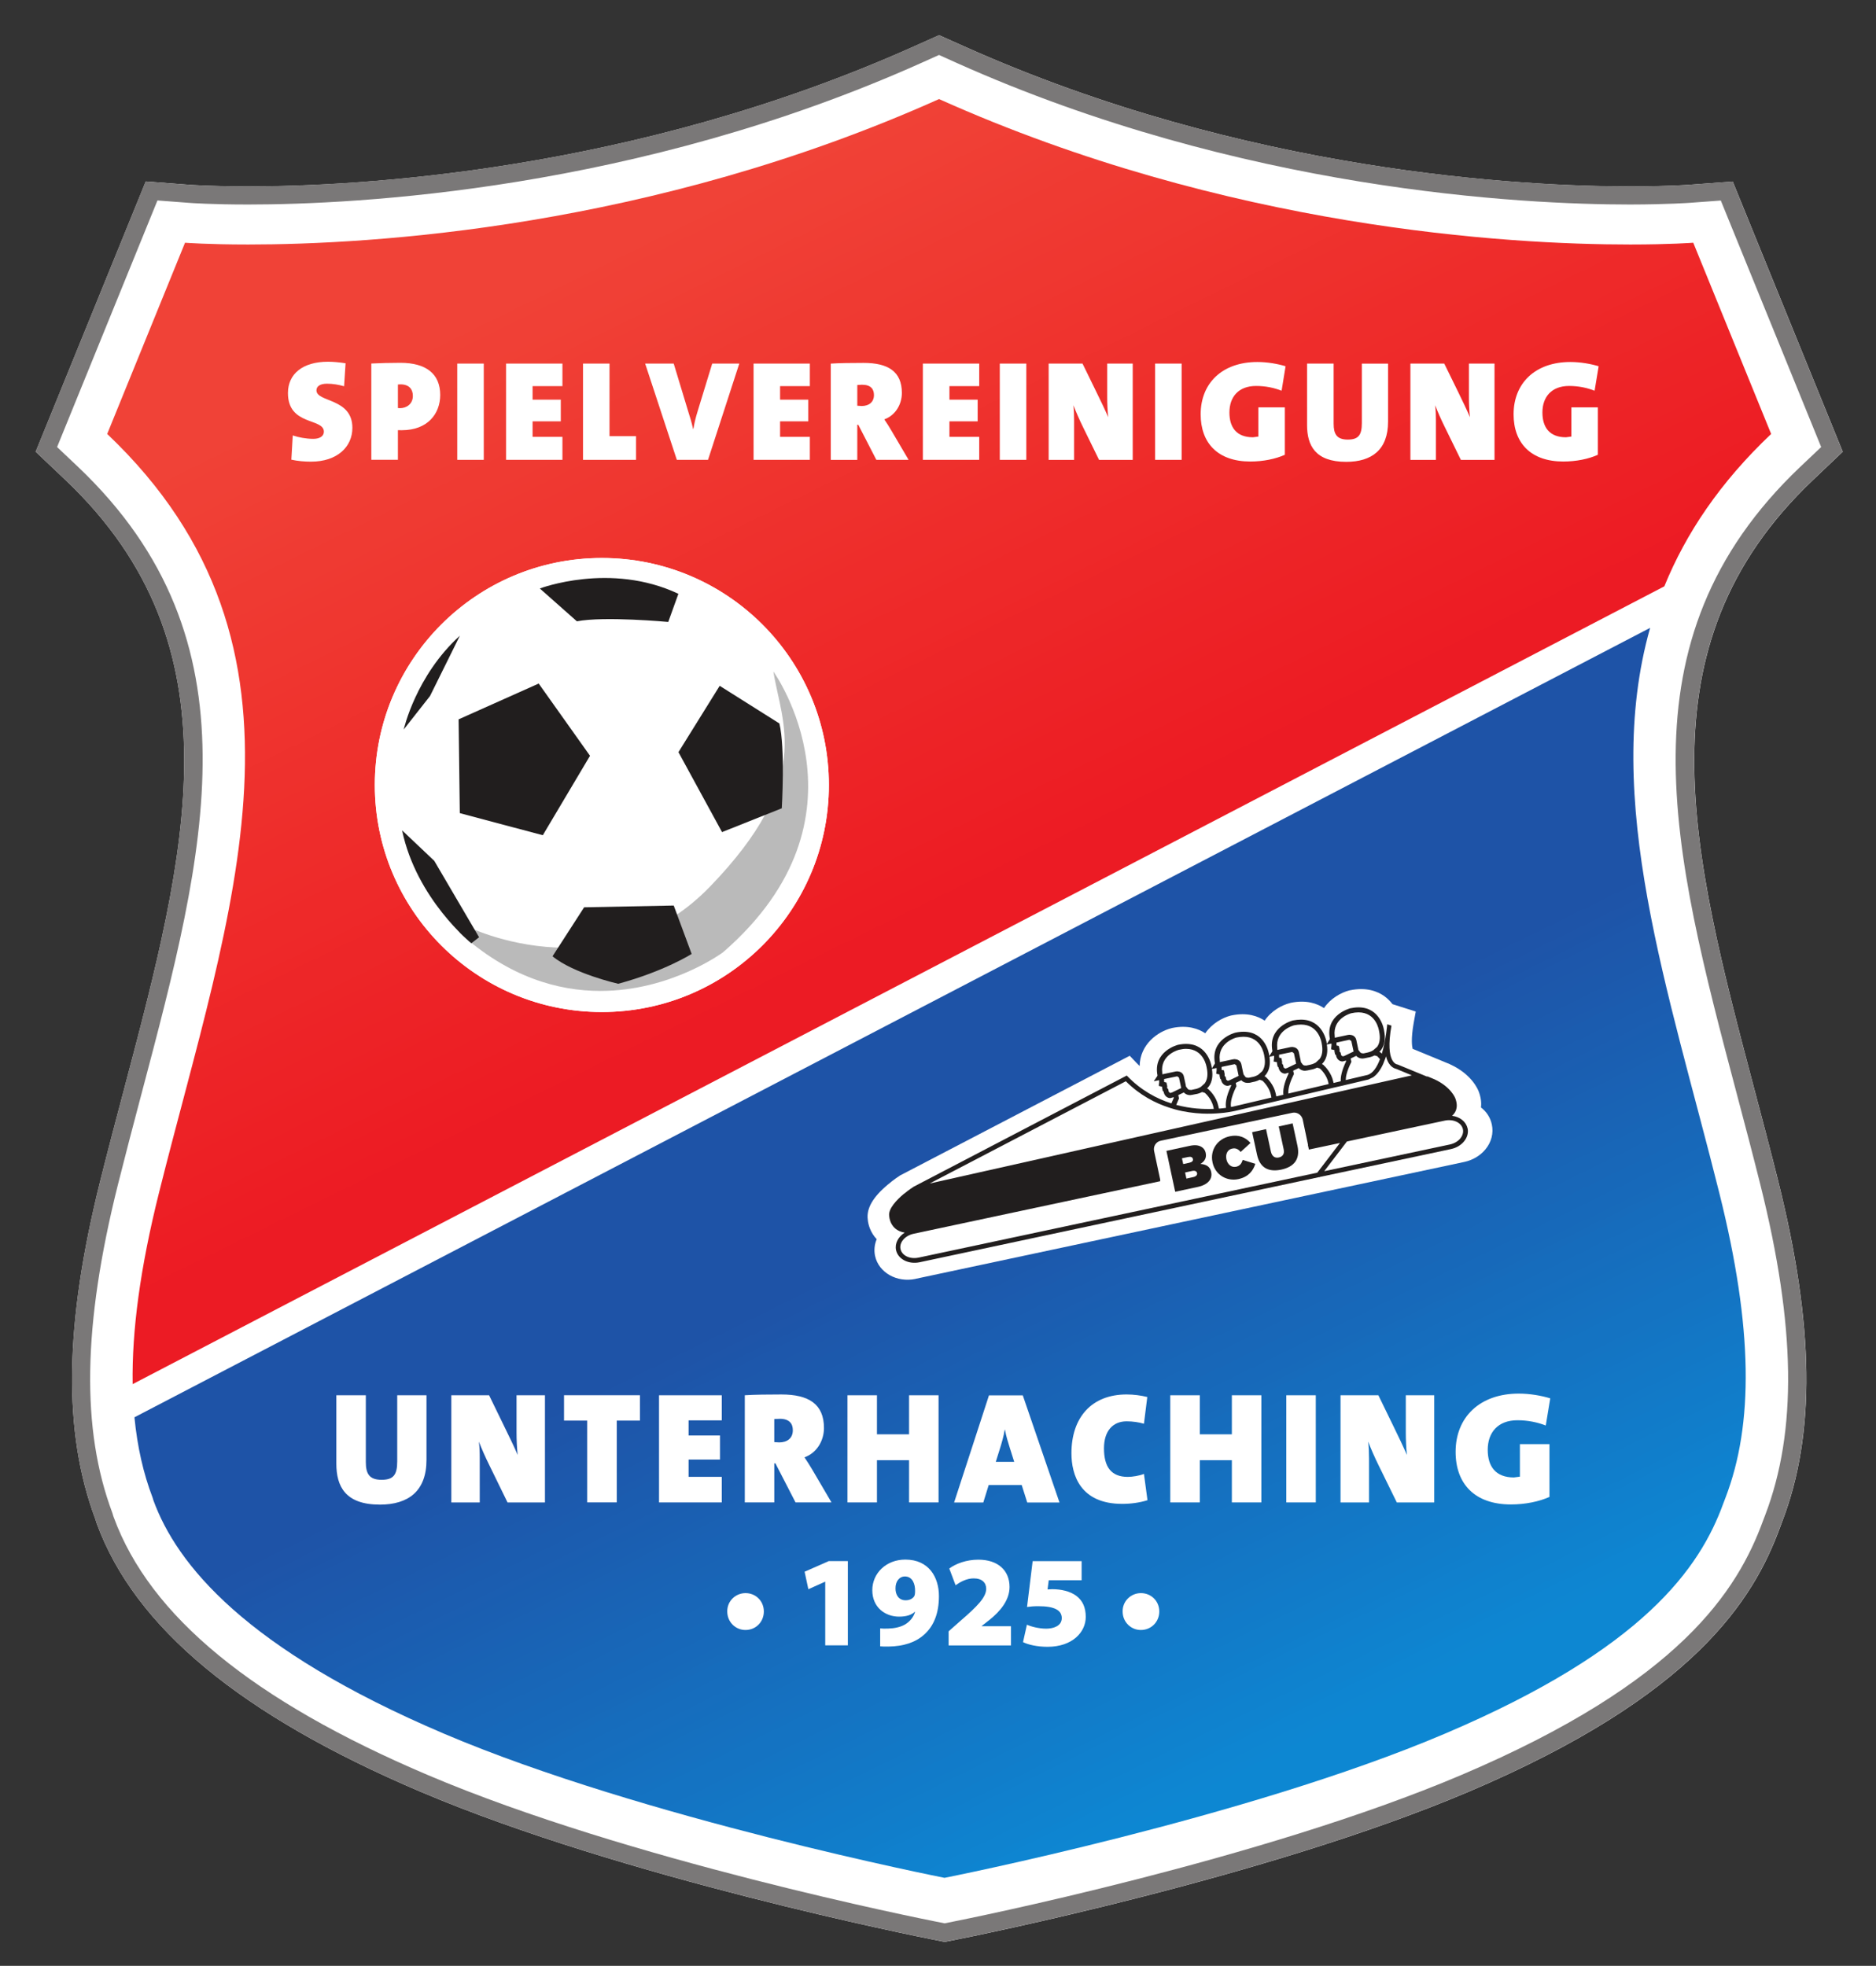 <?xml version="1.0" encoding="UTF-8"?>
<svg width="381.44" height="399.72" version="1.2" viewBox="0 0 286.08 299.79" xmlns="http://www.w3.org/2000/svg" xmlns:xlink="http://www.w3.org/1999/xlink">
 <rect x="0" y="0" width="286.08" height="299.79" fill="#333333" stroke="none"/>
 <defs>
  <symbol id="glyph2-1" overflow="visible"></symbol>
  <symbol id="glyph3-5" overflow="visible"></symbol>
  <clipPath id="clip23">
   <path d="m211.62 456.83-83.531 43.508c0.16 1.633 0.492 3.098 1 4.426l0.047 0.156c1.285 3.508 5.027 8.18 16.012 12.855 10.988 4.676 27.586 7.945 27.586 7.945s16.625-3.281 27.586-7.949c10.984-4.672 14.047-9.16 15.328-12.668l0.129-0.34c1.547-4.035 1.523-9.332-0.344-16.789-2.781-11.129-6.488-21.699-3.812-31.145"/>
  </clipPath>
  <linearGradient id="linear0" x1="-1.374" x2="1.485" gradientTransform="matrix(15.489 31.756 -31.756 15.489 174.04 488.44)" gradientUnits="userSpaceOnUse">
   <stop stop-color="#1e53a7" offset="0"/>
   <stop stop-color="#1e53a7" offset=".25"/>
   <stop stop-color="#1e53a7" offset=".375"/>
   <stop stop-color="#1e53a7" offset=".438"/>
   <stop stop-color="#1e53a7" offset=".469"/>
   <stop stop-color="#1e53a7" offset=".484"/>
   <stop stop-color="#1e54a8" offset=".488"/>
   <stop stop-color="#1e54a8" offset=".492"/>
   <stop stop-color="#1e55a9" offset=".496"/>
   <stop stop-color="#1d55a9" offset=".5"/>
   <stop stop-color="#1d56aa" offset=".504"/>
   <stop stop-color="#1d57ab" offset=".508"/>
   <stop stop-color="#1d57ab" offset=".512"/>
   <stop stop-color="#1d58ab" offset=".516"/>
   <stop stop-color="#1d58ac" offset=".52"/>
   <stop stop-color="#1c59ac" offset=".523"/>
   <stop stop-color="#1c59ac" offset=".527"/>
   <stop stop-color="#1c5aad" offset=".531"/>
   <stop stop-color="#1c5aae" offset=".535"/>
   <stop stop-color="#1c5bae" offset=".539"/>
   <stop stop-color="#1b5caf" offset=".543"/>
   <stop stop-color="#1b5caf" offset=".547"/>
   <stop stop-color="#1b5db0" offset=".551"/>
   <stop stop-color="#1b5db0" offset=".555"/>
   <stop stop-color="#1b5eb1" offset=".559"/>
   <stop stop-color="#1a5eb1" offset=".562"/>
   <stop stop-color="#1a5fb1" offset=".566"/>
   <stop stop-color="#1a5fb2" offset=".57"/>
   <stop stop-color="#1a60b2" offset=".574"/>
   <stop stop-color="#1a61b3" offset=".578"/>
   <stop stop-color="#1a61b4" offset=".582"/>
   <stop stop-color="#1962b4" offset=".586"/>
   <stop stop-color="#1963b4" offset=".59"/>
   <stop stop-color="#1963b5" offset=".594"/>
   <stop stop-color="#1964b5" offset=".598"/>
   <stop stop-color="#1964b6" offset=".602"/>
   <stop stop-color="#1865b6" offset=".605"/>
   <stop stop-color="#1866b7" offset=".609"/>
   <stop stop-color="#1866b7" offset=".613"/>
   <stop stop-color="#1867b8" offset=".617"/>
   <stop stop-color="#1867b8" offset=".621"/>
   <stop stop-color="#1768b9" offset=".625"/>
   <stop stop-color="#1768b9" offset=".629"/>
   <stop stop-color="#1769ba" offset=".633"/>
   <stop stop-color="#1769ba" offset=".637"/>
   <stop stop-color="#176aba" offset=".641"/>
   <stop stop-color="#176bbb" offset=".645"/>
   <stop stop-color="#166cbc" offset=".648"/>
   <stop stop-color="#166cbc" offset=".652"/>
   <stop stop-color="#166dbd" offset=".656"/>
   <stop stop-color="#166dbd" offset=".66"/>
   <stop stop-color="#166ebe" offset=".664"/>
   <stop stop-color="#156ebe" offset=".668"/>
   <stop stop-color="#156fbe" offset=".672"/>
   <stop stop-color="#1570bf" offset=".676"/>
   <stop stop-color="#1570c0" offset=".68"/>
   <stop stop-color="#1571c0" offset=".684"/>
   <stop stop-color="#1571c1" offset=".688"/>
   <stop stop-color="#1472c1" offset=".691"/>
   <stop stop-color="#1473c2" offset=".695"/>
   <stop stop-color="#1473c2" offset=".699"/>
   <stop stop-color="#1473c2" offset=".703"/>
   <stop stop-color="#1474c3" offset=".707"/>
   <stop stop-color="#1375c3" offset=".711"/>
   <stop stop-color="#1375c4" offset=".715"/>
   <stop stop-color="#1376c5" offset=".719"/>
   <stop stop-color="#1377c5" offset=".723"/>
   <stop stop-color="#1377c5" offset=".727"/>
   <stop stop-color="#1278c6" offset=".73"/>
   <stop stop-color="#1278c6" offset=".734"/>
   <stop stop-color="#1279c7" offset=".738"/>
   <stop stop-color="#127ac7" offset=".742"/>
   <stop stop-color="#127ac8" offset=".746"/>
   <stop stop-color="#117bc9" offset=".75"/>
   <stop stop-color="#117bc9" offset=".754"/>
   <stop stop-color="#117cc9" offset=".758"/>
   <stop stop-color="#117dca" offset=".762"/>
   <stop stop-color="#117dca" offset=".766"/>
   <stop stop-color="#107ecb" offset=".77"/>
   <stop stop-color="#107ecb" offset=".773"/>
   <stop stop-color="#107fcc" offset=".777"/>
   <stop stop-color="#1080cd" offset=".781"/>
   <stop stop-color="#1080cd" offset=".785"/>
   <stop stop-color="#0f81ce" offset=".789"/>
   <stop stop-color="#0f82ce" offset=".793"/>
   <stop stop-color="#0f82ce" offset=".797"/>
   <stop stop-color="#0f83cf" offset=".801"/>
   <stop stop-color="#0f83cf" offset=".805"/>
   <stop stop-color="#0e84d0" offset=".809"/>
   <stop stop-color="#0e85d1" offset=".812"/>
   <stop stop-color="#0e85d1" offset=".816"/>
   <stop stop-color="#0e86d1" offset=".82"/>
   <stop stop-color="#0e86d2" offset=".824"/>
   <stop stop-color="#0d87d2" offset=".828"/>
   <stop stop-color="#0d87d2" offset=".844"/>
   <stop stop-color="#0d87d2" offset=".875"/>
   <stop stop-color="#0d87d2" offset="1"/>
  </linearGradient>
  <clipPath id="clip24">
   <path d="m126 427h93v72h-93z"/>
  </clipPath>
  <clipPath id="clip25">
   <path d="m127.99 498.51c-0.047-2.953 0.418-6.41 1.449-10.535 3.887-15.551 9.59-30.012-2.852-41.832l4.289-10.539s1.258 0.098 3.477 0.098c6.707 0 22.18-0.887 38.078-8.016 15.898 7.129 31.383 8.016 38.09 8.016 2.219 0 3.477-0.098 3.477-0.098l4.293 10.539c-2.816 2.668-4.699 5.477-5.887 8.398l-84.414 43.969m25.859-45.531c-6.906 0-12.512 5.598-12.512 12.512 0 6.906 5.606 12.512 12.512 12.512 6.91 0 12.512-5.606 12.512-12.512 0-6.914-5.602-12.512-12.512-12.512"/>
  </clipPath>
  <linearGradient id="linear1" x1="-1.103" x2="1.488" gradientTransform="matrix(-17.572 -36.028 36.028 -17.572 173.1 471.37)" gradientUnits="userSpaceOnUse">
   <stop stop-color="#ec1b24" offset="0"/>
   <stop stop-color="#ec1b24" offset=".25"/>
   <stop stop-color="#ec1b24" offset=".375"/>
   <stop stop-color="#ec1b24" offset=".406"/>
   <stop stop-color="#ec1b24" offset=".422"/>
   <stop stop-color="#ed1c24" offset=".43"/>
   <stop stop-color="#ed1c24" offset=".434"/>
   <stop stop-color="#ed1d24" offset=".438"/>
   <stop stop-color="#ed1d24" offset=".445"/>
   <stop stop-color="#ed1e24" offset=".449"/>
   <stop stop-color="#ed1e24" offset=".453"/>
   <stop stop-color="#ed1f25" offset=".457"/>
   <stop stop-color="#ed1f25" offset=".461"/>
   <stop stop-color="#ed1f25" offset=".465"/>
   <stop stop-color="#ed2025" offset=".469"/>
   <stop stop-color="#ed2025" offset=".477"/>
   <stop stop-color="#ed2125" offset=".48"/>
   <stop stop-color="#ed2126" offset=".484"/>
   <stop stop-color="#ed2226" offset=".488"/>
   <stop stop-color="#ed2226" offset=".492"/>
   <stop stop-color="#ed2226" offset=".496"/>
   <stop stop-color="#ed2326" offset=".5"/>
   <stop stop-color="#ed2327" offset=".508"/>
   <stop stop-color="#ed2427" offset=".516"/>
   <stop stop-color="#ed2527" offset=".52"/>
   <stop stop-color="#ed2527" offset=".523"/>
   <stop stop-color="#ed2628" offset=".527"/>
   <stop stop-color="#ed2628" offset=".531"/>
   <stop stop-color="#ed2628" offset=".539"/>
   <stop stop-color="#ee2728" offset=".547"/>
   <stop stop-color="#ee2829" offset=".551"/>
   <stop stop-color="#ee2829" offset=".555"/>
   <stop stop-color="#ee2929" offset=".559"/>
   <stop stop-color="#ee2929" offset=".562"/>
   <stop stop-color="#ee2929" offset=".57"/>
   <stop stop-color="#ee2a2a" offset=".578"/>
   <stop stop-color="#ee2b2a" offset=".582"/>
   <stop stop-color="#ee2b2a" offset=".586"/>
   <stop stop-color="#ee2c2a" offset=".59"/>
   <stop stop-color="#ee2c2b" offset=".594"/>
   <stop stop-color="#ee2c2b" offset=".602"/>
   <stop stop-color="#ee2d2b" offset=".609"/>
   <stop stop-color="#ee2e2b" offset=".613"/>
   <stop stop-color="#ee2e2c" offset=".617"/>
   <stop stop-color="#ee2f2c" offset=".621"/>
   <stop stop-color="#ee2f2c" offset=".625"/>
   <stop stop-color="#ee302c" offset=".629"/>
   <stop stop-color="#ee302d" offset=".633"/>
   <stop stop-color="#ee302d" offset=".641"/>
   <stop stop-color="#ee312d" offset=".645"/>
   <stop stop-color="#ee312d" offset=".648"/>
   <stop stop-color="#ef322e" offset=".652"/>
   <stop stop-color="#ef322e" offset=".656"/>
   <stop stop-color="#ef332e" offset=".66"/>
   <stop stop-color="#ef332e" offset=".664"/>
   <stop stop-color="#ef342e" offset=".672"/>
   <stop stop-color="#ef342f" offset=".676"/>
   <stop stop-color="#ef352f" offset=".68"/>
   <stop stop-color="#ef352f" offset=".684"/>
   <stop stop-color="#ef3630" offset=".688"/>
   <stop stop-color="#ef3630" offset=".691"/>
   <stop stop-color="#ef3730" offset=".695"/>
   <stop stop-color="#ef3730" offset=".703"/>
   <stop stop-color="#ef3731" offset=".707"/>
   <stop stop-color="#ef3831" offset=".711"/>
   <stop stop-color="#ef3831" offset=".715"/>
   <stop stop-color="#ef3931" offset=".719"/>
   <stop stop-color="#ef3932" offset=".723"/>
   <stop stop-color="#ef3a32" offset=".727"/>
   <stop stop-color="#ef3a32" offset=".734"/>
   <stop stop-color="#ef3a32" offset=".738"/>
   <stop stop-color="#ef3b33" offset=".742"/>
   <stop stop-color="#ef3b33" offset=".746"/>
   <stop stop-color="#ef3c33" offset=".75"/>
   <stop stop-color="#ef3c34" offset=".754"/>
   <stop stop-color="#ef3d34" offset=".758"/>
   <stop stop-color="#f03d34" offset=".766"/>
   <stop stop-color="#f03e34" offset=".773"/>
   <stop stop-color="#f03f35" offset=".777"/>
   <stop stop-color="#f03f35" offset=".781"/>
   <stop stop-color="#f04035" offset=".785"/>
   <stop stop-color="#f04036" offset=".789"/>
   <stop stop-color="#f04036" offset=".797"/>
   <stop stop-color="#f04136" offset=".805"/>
   <stop stop-color="#f04237" offset=".809"/>
   <stop stop-color="#f04237" offset=".812"/>
   <stop stop-color="#f04237" offset=".875"/>
   <stop stop-color="#f04237" offset="1"/>
  </linearGradient>
 </defs>
 <g transform="matrix(2.767 0 0 2.767 -333.92 -1168.3)" stroke-width=".361">
  <path d="m172.74 529.25-0.645-0.129c-0.691-0.137-17.078-3.398-28.242-8.148-9.902-4.215-15.738-9.047-17.84-14.777l-0.078-0.246c-1.797-4.801-1.707-10.73 0.273-18.652 0.422-1.688 0.867-3.367 1.297-4.992 3.473-13.125 6.465-24.43-3.207-33.617l-1.652-1.566 6.066-14.895 2.426 0.184c0.047 4e-3 1.23 0.09 3.219 0.09 5.859 0 21.172-0.754 36.715-7.727l1.363-0.609 1.363 0.609c15.543 6.973 30.859 7.727 36.727 7.727 2.051 0 3.215-0.09 3.227-0.09l2.422-0.18 6.062 14.891-1.648 1.566c-9.672 9.188-6.68 20.492-3.219 33.586l0.012 0.043c0.43 1.625 0.875 3.301 1.293 4.981 2 7.992 2.074 13.965 0.227 18.785l-0.121 0.324c-1.469 4.004-4.746 9.285-17.148 14.562-11.137 4.738-27.551 8.016-28.242 8.152l-0.648 0.129" fill="#fff"/>
  <path d="m126.92 505.77 0.027 0.078c2 5.453 7.66 10.102 17.293 14.199 11.07 4.715 27.359 7.953 28.047 8.09l0.449 0.09 0.453-0.09c0.691-0.137 17-3.394 28.047-8.094 12.047-5.125 15.199-10.168 16.602-13.988l0.125-0.328c1.766-4.629 1.684-10.406-0.262-18.191-0.418-1.672-0.859-3.348-1.289-4.965l-0.012-0.047c-3.547-13.398-6.606-24.969 3.492-34.566l1.156-1.094-5.531-13.586-1.695 0.125c-8e-3 0-1.211 0.09-3.301 0.094-5.93 0-21.418-0.766-37.137-7.812l-0.953-0.43-0.957 0.43c-15.715 7.047-31.195 7.812-37.121 7.812-1.992 0-3.168-0.082-3.293-0.094l-1.703-0.129-5.531 13.59 1.156 1.094c10.102 9.598 7.039 21.168 3.492 34.566-0.438 1.652-0.879 3.332-1.301 5.012-1.93 7.727-2.027 13.473-0.301 18.074zm45.816 23.477-0.645-0.129c-0.691-0.137-17.074-3.398-28.242-8.148-9.902-4.215-15.738-9.047-17.84-14.777l-0.078-0.25c-1.797-4.797-1.707-10.727 0.273-18.648 0.422-1.688 0.867-3.367 1.297-4.992 3.473-13.125 6.465-24.43-3.207-33.617l-1.652-1.566 6.066-14.895 2.426 0.184c0.047 4e-3 1.23 0.086 3.219 0.086 5.859 0 21.172-0.75 36.715-7.723l1.363-0.609 1.363 0.609c15.543 6.973 30.859 7.723 36.727 7.723 2.051 0 3.215-0.086 3.227-0.086l2.422-0.18 6.062 14.891-1.648 1.566c-9.672 9.188-6.68 20.492-3.219 33.582l0.012 0.047c0.434 1.625 0.875 3.301 1.293 4.981 2 7.992 2.074 13.965 0.227 18.785l-0.121 0.32c-1.469 4.008-4.746 9.289-17.148 14.566-11.137 4.738-27.551 8.016-28.242 8.152l-0.648 0.129" fill="#7a7878"/>
  <g clip-path="url(#clip23)" stroke-width=".361">
   <path d="m200.18 421.67-99.23 48.402 44.293 90.809 99.23-48.398z" fill="url(#linear0)"/>
  </g>
  <g clip-path="url(#clip24)" stroke-width=".361">
   <g clip-path="url(#clip25)" stroke-width=".361">
    <path d="m144.21 534.64 101.98-49.742-45.527-93.344-101.98 49.738z" fill="url(#linear1)"/>
   </g>
  </g>
  <path d="m166.36 465.49c0 6.906-5.602 12.512-12.512 12.512-6.91 0-12.512-5.606-12.512-12.512 0-6.914 5.602-12.512 12.512-12.512 6.91 0 12.512 5.598 12.512 12.512" fill="#fff"/>
  <path d="m153.77 476.84c-2.344 0-5.07-0.766-7.781-3.223l0.559-0.277s2.309 1.121 5.34 1.121c2.449 0 5.367-0.73 7.926-3.375 5.727-5.93 3.949-8.953 3.488-11.852 0 0 5.793 8.031-2.766 15.469 0 0-2.856 2.137-6.766 2.137" fill="#bababa"/>
  <g fill="#211e1e">
   <path d="m142.84 467.99 1.773 1.68 2.469 4.211-0.426 0.332s-3.027-2.438-3.816-6.223"/>
   <path d="m151.13 474.93 1.742-2.699 4.938-0.098 0.988 2.668s-1.484 0.949-4.047 1.645c0 0-2.469-0.562-3.621-1.516"/>
   <path d="m146.02 467.04 4.574 1.219 2.602-4.379-2.828-3.981-4.414 1.973 0.066 5.168"/>
   <path d="m158.07 463.68 2.402 4.406 3.293-1.312s0.199-3.324-0.133-4.676l-3.289-2.074-2.273 3.656"/>
   <path d="m150.43 454.66s3.887-1.48 7.637 0.293l-0.559 1.551s-3.523-0.328-5.035-0.035l-2.043-1.809"/>
   <path d="m142.93 462.43s0.66-2.961 3.094-5.168l-1.645 3.324-1.449 1.844"/>
  </g>
  <g fill="#fff">
   <path d="m161.76 512.06c-0.547 0-1-0.441-1-1.02-8e-3 -0.57 0.453-1.012 1.008-1.012 0.559 0 1.008 0.434 1.008 1.012 0 0.574-0.441 1.02-1.008 1.02h-8e-3"/>
   <path d="m166.16 509.4h-0.012l-0.918 0.414-0.207-0.965 1.332-0.586h1.051v4.644h-1.246v-3.508"/>
   <path d="m170.54 509.11c-0.285 0-0.516 0.262-0.508 0.668 0 0.328 0.164 0.645 0.559 0.645 0.242 0 0.398-0.105 0.473-0.223 0.035-0.07 0.047-0.148 0.047-0.293 8e-3 -0.363-0.133-0.797-0.562-0.797zm-1.352 2.863c0.145 0.016 0.242 0.016 0.457 8e-3 0.324-8e-3 0.652-0.078 0.895-0.215 0.301-0.172 0.492-0.434 0.57-0.699l-0.012-8e-3c-0.188 0.172-0.465 0.266-0.867 0.266-0.766 0-1.477-0.508-1.477-1.457 0-0.934 0.762-1.688 1.82-1.688 1.301 0 1.852 0.977 1.852 2.012 0 0.953-0.285 1.652-0.816 2.125-0.477 0.43-1.141 0.645-1.965 0.656-0.164 8e-3 -0.344-4e-3 -0.457-0.012v-0.988"/>
   <path d="m172.96 512.91v-0.777l0.641-0.566c0.945-0.816 1.422-1.301 1.43-1.773 0-0.336-0.223-0.578-0.691-0.578-0.387 0-0.738 0.195-0.996 0.379l-0.348-0.922c0.355-0.266 0.941-0.488 1.602-0.488 1.078 0 1.719 0.59 1.719 1.504 0 0.742-0.527 1.344-1.078 1.793l-0.457 0.359v0.012h1.613v1.059h-3.434"/>
   <path d="m180.29 509.32h-1.812l-0.066 0.504 0.262-0.012c0.48 0 0.98 0.109 1.324 0.367s0.52 0.637 0.52 1.16c0 0.848-0.746 1.648-2.106 1.648-0.586 0-1.078-0.121-1.352-0.258l0.215-0.961c0.207 0.098 0.648 0.219 1.062 0.219 0.395 0 0.859-0.145 0.859-0.582 0-0.418-0.371-0.656-1.293-0.656-0.25 0-0.422 0.016-0.621 0.043l0.309-2.527h2.699v1.055"/>
   <path d="m183.55 512.06c-0.547 0-1-0.441-1-1.02-8e-3 -0.57 0.453-1.012 1.008-1.012 0.559 0 1.012 0.434 1.012 1.012 0 0.574-0.445 1.02-1.012 1.02h-8e-3"/>
   <path d="m141.61 505.15c-1.898 0-2.394-1.004-2.394-2.258v-3.769h1.625v3.691c0 0.629 0.191 0.969 0.867 0.969 0.656 0 0.863-0.277 0.863-1.012v-3.648h1.613v3.559c0 1.719-0.992 2.469-2.574 2.469"/>
   <path d="m148.65 505.03-0.988-2.023c-0.23-0.461-0.438-0.934-0.59-1.328 0.039 0.352 0.047 0.551 0.047 0.938v2.414h-1.566v-5.906h2.082l0.855 1.758c0.254 0.523 0.52 1.059 0.719 1.531-0.043-0.402-0.062-0.855-0.062-1.223v-2.066h1.566v5.906h-2.062"/>
   <path d="m154.67 500.52v4.508h-1.629v-4.508h-1.277v-1.398h4.184v1.398h-1.277"/>
   <path d="m157 505.03v-5.906h3.457v1.383h-1.828v0.832h1.73v1.328h-1.73v0.953h1.828v1.41h-3.457"/>
   <path d="m163.66 500.42-0.309 0.016v1.27l0.273 0.016c0.445 0 0.75-0.234 0.75-0.672 0-0.352-0.184-0.629-0.715-0.629zm0.863 4.609-1.109-2.152h-0.062v2.152h-1.625v-5.906c0.551-0.035 1.277-0.043 2.019-0.043 1.504 0 2.344 0.531 2.344 1.848 0 0.699-0.391 1.371-1.074 1.617 0.156 0.234 0.297 0.453 0.43 0.68l1.059 1.805h-1.98"/>
   <path d="m170.78 505.03v-2.328h-1.77v2.328h-1.625v-5.906h1.625v2.152h1.77v-2.152h1.625v5.906h-1.625"/>
   <path d="m176.34 502.05c-0.105-0.344-0.211-0.656-0.273-1.023h-0.016c-0.051 0.34-0.168 0.734-0.289 1.121l-0.203 0.645h1.016zm0.953 2.984-0.305-0.961h-1.82l-0.297 0.961h-1.609l1.922-5.906h1.863l2.023 5.906h-1.777"/>
   <path d="m182.53 505.11c-2.32 0-2.801-1.602-2.801-2.789 0-1.973 1.109-3.242 3.043-3.242 0.387 0 0.797 0.055 1.137 0.141l-0.184 1.473c-0.277-0.082-0.621-0.133-0.953-0.133-0.766 0-1.25 0.535-1.25 1.488 0 1.023 0.395 1.574 1.312 1.574 0.254 0 0.645-0.062 0.891-0.164l0.195 1.449c-0.41 0.133-0.918 0.203-1.391 0.203"/>
   <path d="m188.57 505.03v-2.328h-1.766v2.328h-1.629v-5.906h1.629v2.152h1.766v-2.152h1.625v5.906h-1.625"/>
   <path d="m191.57 505.03h1.625v-5.906h-1.625z"/>
   <path d="m197.66 505.03-0.992-2.023c-0.227-0.461-0.438-0.934-0.582-1.328 0.031 0.352 0.043 0.551 0.043 0.938v2.414h-1.57v-5.906h2.086l0.855 1.758c0.254 0.523 0.516 1.059 0.715 1.531-0.039-0.402-0.059-0.855-0.059-1.223v-2.066h1.566v5.906h-2.062"/>
   <path d="m205.87 500.79c-0.457-0.176-0.98-0.289-1.562-0.289-1.078 0-1.637 0.676-1.637 1.629 0 0.918 0.438 1.523 1.441 1.523l0.332-0.043v-1.793h1.629v2.91c-0.57 0.254-1.32 0.414-2.125 0.414-1.988 0-3.047-1.129-3.047-2.898 0-1.914 1.332-3.211 3.481-3.211 0.617 0 1.254 0.113 1.734 0.262l-0.246 1.496"/>
   <path d="m137.83 447.67c-0.363 0-0.738-0.031-1.094-0.109l0.078-1.336c0.293 0.102 0.734 0.188 1.133 0.188 0.355 0 0.582-0.148 0.582-0.395 0-0.766-1.98-0.312-1.98-2.129 0-1.051 0.809-1.727 2.207-1.727 0.27 0 0.637 0.031 0.969 0.086l-0.082 1.266c-0.305-0.086-0.617-0.141-0.941-0.141-0.41 0-0.582 0.164-0.582 0.367 0 0.668 1.98 0.41 1.98 2.066 0 1.062-0.855 1.863-2.269 1.863"/>
   <path d="m142.75 443.41-0.141 8e-3v1.297l0.109 8e-3c0.375 0 0.715-0.238 0.715-0.676 0-0.348-0.184-0.637-0.684-0.637zm0.078 2.527-0.219-4e-3v1.633h-1.465v-5.305c0.488-0.023 1.023-0.039 1.605-0.039 1.41 0 2.191 0.605 2.191 1.773 0 1.031-0.691 1.941-2.113 1.941"/>
   <path d="m145.88 447.57h1.461v-5.305h-1.461z"/>
   <path d="m148.57 447.57v-5.305h3.106v1.242h-1.645v0.746h1.555v1.195h-1.555v0.855h1.645v1.266h-3.106"/>
   <path d="m152.81 447.57v-5.305h1.461v4h1.461v1.305h-2.922"/>
   <path d="m159.7 447.57h-1.719l-1.746-5.305h1.574l0.805 2.656c0.09 0.281 0.184 0.582 0.262 0.945h0.016c0.062-0.336 0.102-0.539 0.25-1.023l0.789-2.578h1.492l-1.723 5.305"/>
   <path d="m162.21 447.57v-5.305h3.102v1.242h-1.641v0.746h1.555v1.195h-1.555v0.855h1.641v1.266h-3.102"/>
   <path d="m168.2 443.43-0.273 0.016v1.141l0.242 0.016c0.398 0 0.676-0.215 0.676-0.605 0-0.316-0.164-0.566-0.645-0.566zm0.777 4.141-0.996-1.934h-0.055v1.934h-1.461v-5.305c0.492-0.031 1.145-0.039 1.812-0.039 1.352 0 2.106 0.48 2.106 1.656 0 0.629-0.352 1.234-0.969 1.457 0.145 0.211 0.27 0.406 0.387 0.609l0.953 1.621h-1.777"/>
   <path d="m171.54 447.57v-5.305h3.106v1.242h-1.641v0.746h1.555v1.195h-1.555v0.855h1.641v1.266h-3.106"/>
   <path d="m175.78 447.57h1.461v-5.305h-1.461z"/>
   <path d="m181.25 447.57-0.887-1.812c-0.203-0.418-0.391-0.844-0.523-1.195 0.027 0.312 0.035 0.492 0.035 0.84v2.168h-1.402v-5.305h1.867l0.77 1.578c0.23 0.473 0.465 0.953 0.645 1.375-0.039-0.359-0.055-0.766-0.055-1.098v-1.855h1.406v5.305h-1.855"/>
   <path d="m184.34 447.57h1.461v-5.305h-1.461z"/>
   <path d="m191.31 443.76c-0.41-0.16-0.879-0.262-1.406-0.262-0.969 0-1.469 0.605-1.469 1.461 0 0.824 0.391 1.367 1.297 1.367l0.297-0.039v-1.609h1.461v2.613c-0.512 0.23-1.188 0.371-1.906 0.371-1.785 0-2.734-1.016-2.734-2.602 0-1.719 1.191-2.883 3.125-2.883 0.551 0 1.125 0.102 1.555 0.234l-0.219 1.348"/>
   <path d="m194.87 447.68c-1.703 0-2.156-0.902-2.156-2.027v-3.387h1.465v3.316c0 0.566 0.172 0.871 0.777 0.871 0.59 0 0.777-0.25 0.777-0.91v-3.277h1.445v3.199c0 1.539-0.887 2.215-2.309 2.215"/>
   <path d="m201.19 447.57-0.887-1.812c-0.207-0.418-0.395-0.844-0.527-1.195 0.031 0.312 0.039 0.492 0.039 0.84v2.168h-1.406v-5.305h1.867l0.773 1.578c0.227 0.473 0.465 0.953 0.641 1.375-0.039-0.359-0.055-0.766-0.055-1.098v-1.855h1.41v5.305h-1.855"/>
   <path d="m208.56 443.76c-0.41-0.16-0.879-0.262-1.406-0.262-0.965 0-1.469 0.605-1.469 1.461 0 0.824 0.395 1.367 1.297 1.367l0.297-0.039v-1.609h1.461v2.613c-0.508 0.23-1.184 0.371-1.906 0.371-1.785 0-2.738-1.016-2.738-2.602 0-1.719 1.195-2.883 3.129-2.883 0.551 0 1.125 0.102 1.559 0.234l-0.223 1.348"/>
   <path d="m171.14 492.71c-1.035 0.219-2.035-0.348-2.234-1.266-0.066-0.312-0.031-0.633 0.09-0.922-0.332-0.348-0.469-0.785-0.492-1.082-0.082-0.609 0.281-1.238 1.105-1.926 0.332-0.281 0.633-0.477 0.645-0.484l0.027-0.019 12.66-6.598 0.391 0.41 0.156 0.156c0.019-1.207 1.008-1.902 1.754-2.086l0.027-8e-3c0.875-0.184 1.477 0.047 1.836 0.289 0.359-0.531 0.934-0.855 1.41-0.977l0.023-4e-3c0.879-0.188 1.48 0.043 1.84 0.285 0.355-0.531 0.93-0.855 1.406-0.973l0.023-8e-3c0.879-0.184 1.48 0.047 1.84 0.289 0.359-0.531 0.93-0.855 1.406-0.977l0.027-4e-3c0.914-0.191 1.523 0.066 1.879 0.312 0.188 0.137 0.344 0.293 0.465 0.453l1.281 0.406-0.117 0.645c-0.152 0.879-0.09 1.27-0.055 1.41l2.055 0.848 0.012 8e-3c1.199 0.547 1.539 1.398 1.574 1.496 0.117 0.305 0.16 0.602 0.125 0.879 0.305 0.234 0.52 0.559 0.598 0.938 0.105 0.477-0.023 0.977-0.355 1.375-0.285 0.348-0.699 0.59-1.164 0.691l-30.238 6.441"/>
  </g>
  <g fill="#211e1e">
   <path d="m186.44 487.1-0.375 0.082-0.074-0.336 0.379-0.082c0.164-0.039 0.258 0.016 0.281 0.109v8e-3c0.023 0.098-0.051 0.184-0.211 0.219zm-0.621-1.035 0.328-0.07c0.16-0.035 0.25 4e-3 0.273 0.102l4e-3 8e-3c0.019 0.102-0.043 0.168-0.207 0.207l-0.328 0.07zm1.016 0.309c0.227-0.133 0.352-0.332 0.293-0.602v-8e-3c-0.035-0.152-0.117-0.258-0.219-0.32-0.16-0.102-0.371-0.133-0.684-0.062l-1.262 0.273 0.484 2.254 1.254-0.27c0.57-0.121 0.809-0.453 0.73-0.812v-8e-3c-0.066-0.309-0.289-0.422-0.598-0.445"/>
   <path d="m188.8 486.53c-0.25 0.051-0.465-0.117-0.531-0.41v-8e-3c-0.059-0.27 0.059-0.531 0.316-0.582 0.207-0.047 0.348 0.039 0.469 0.184l0.543-0.496c-0.266-0.305-0.652-0.477-1.148-0.367-0.676 0.145-1.094 0.762-0.945 1.434v8e-3c0.152 0.699 0.797 1.051 1.422 0.918 0.562-0.121 0.82-0.465 0.938-0.844l-0.699-0.215c-0.055 0.191-0.148 0.332-0.363 0.379"/>
   <path d="m191.92 484.14-0.766 0.168 0.27 1.254c0.059 0.27-0.059 0.41-0.266 0.457-0.203 0.043-0.375-0.047-0.438-0.328l-0.266-1.234-0.766 0.168 0.27 1.242c0.16 0.75 0.664 0.965 1.34 0.82 0.672-0.145 1.055-0.547 0.887-1.316l-0.266-1.23"/>
   <path d="m201.16 484.97c-0.137 0.164-0.34 0.281-0.574 0.332l-6.926 1.473 1.25-1.637 5.398-1.152c0.473-0.098 0.918 0.113 0.996 0.477 0.035 0.168-0.016 0.348-0.145 0.508zm-7.883 1.887-21.969 4.68h-4e-3c-0.473 0.102-0.918-0.109-0.996-0.473-0.078-0.359 0.246-0.738 0.719-0.84l13.598-2.898-0.012-0.059 0.012-4e-3 -0.34-1.598c-0.059-0.262 0.109-0.52 0.371-0.57l7.246-1.539c0.258-0.055 0.516 0.113 0.574 0.375l0.293 1.402-8e-3 4e-3 0.055 0.246 1.711-0.363zm-10.551-5.039c0.766 0.762 1.613 1.207 2.426 1.465l0.27 0.082c0.539 0.148 1.051 0.211 1.512 0.234 0.367 0.016 0.695 4e-3 0.973-0.023 0.176-0.012 0.324-0.031 0.449-0.051l0.289-0.051 0.094-0.019 2.336-0.551 0.414-0.098 2.738-0.645 0.395-0.09 1.469-0.348 0.262-0.125c0.23-0.156 0.418-0.426 0.559-0.742l0.125-0.324 0.031-0.09c0.043 0.195 0.117 0.352 0.215 0.469 0.129 0.16 0.27 0.211 0.352 0.227l0.855 0.355-26.578 5.961zm2.574 0.605-0.016 8e-3 -0.109 0.035-0.082-0.066-0.031-0.145-0.051-0.055-0.012-0.043 0.012-0.055-0.047-0.215-0.125-0.027-4e-3 -0.164 0.695-0.145 0.031-4e-3 0.094 0.07 0.109 0.508 8e-3 0.047 8e-3 0.019zm-0.562-0.988-0.016-0.27c0.019-0.84 0.895-1.074 0.934-1.082 0.137-0.031 0.27-0.051 0.387-0.051 0.988 0 1.133 0.988 1.141 1.039 0.078 0.363 0.039 0.656-0.109 0.863l-0.215 0.195c-0.141 0.086-0.273 0.117-0.309 0.121l-0.019 4e-3 -0.199 0.043-0.113-8e-3 -0.066-0.031-0.113-0.148-8e-3 -0.039-8e-3 -0.059-0.098-0.449c-0.035-0.168-0.152-0.27-0.316-0.285l-0.047-8e-3 -0.09 8e-3zm0.879 1.145 0.305-0.145c0.078 0.082 0.191 0.148 0.344 0.148l0.121-0.016 0.188-0.039c8e-3 0 0.172-0.019 0.359-0.117l0.148 0.047c0.184 0.16 0.398 0.449 0.469 0.773l0.023 0.109c-0.562 0.027-1.289-0.012-2.07-0.219l0.133-0.312 0.019-0.043zm1.852-1.438 0.258-0.055 4e-3 0.102-0.023 0.215 0.188 0.043-8e-3 0.043 0.039 0.184 0.047 0.047 0.016 0.074c0.027 0.094 0.141 0.277 0.355 0.277l0.18-0.051 8e-3 0.035c-0.301 0.637-0.324 1.016-0.285 1.227-0.109 0.016-0.242 0.031-0.391 0.043l-0.035-0.152c-0.102-0.484-0.445-0.828-0.551-0.922l-0.066-0.039 0.098-0.113c0.18-0.25 0.23-0.578 0.168-0.957zm1.352-1.734c0.141-0.027 0.273-0.043 0.395-0.043 0.984 0 1.129 0.984 1.137 1.035 0.074 0.367 0.039 0.656-0.109 0.863l-0.219 0.195c-0.141 0.086-0.27 0.117-0.309 0.121l-0.019 4e-3 -0.199 0.043-0.105-8e-3 -0.07-0.031-0.113-0.152-4e-3 -0.035-0.016-0.059-0.094-0.449c-0.035-0.168-0.156-0.27-0.32-0.285l-0.043-8e-3 -0.094 8e-3 -0.73 0.156-0.016-0.273c0.019-0.836 0.891-1.074 0.93-1.082zm-0.688 1.809-0.129-0.027v-0.164l0.695-0.145 0.031-4e-3 0.09 0.07 0.109 0.504 8e-3 0.051 8e-3 0.019-0.477 0.23-0.016 8e-3 -0.109 0.035-0.086-0.066-0.027-0.145-0.055-0.051-8e-3 -0.047 8e-3 -0.051zm0.652 0.691 0.305-0.145c0.078 0.082 0.191 0.145 0.344 0.145l0.125-8e-3 0.184-0.043c8e-3 0 0.172-0.023 0.359-0.121l0.152 0.051c0.18 0.16 0.395 0.453 0.465 0.773l0.031 0.156-2.07 0.488-0.086 0.019-0.07 0.012c-0.027-0.141-0.031-0.469 0.277-1.098l0.023-0.043zm1.855-1.438 0.254-0.059 4e-3 0.105-0.027 0.215 0.191 0.039-8e-3 0.047 0.035 0.184 0.051 0.051 0.016 0.07c0.027 0.094 0.137 0.277 0.355 0.277l0.18-0.051 8e-3 0.039c-0.281 0.59-0.316 0.953-0.289 1.176l-0.391 0.09-0.031-0.152c-0.102-0.484-0.445-0.828-0.551-0.922l-0.066-0.039 0.094-0.113c0.184-0.25 0.234-0.574 0.176-0.957zm1.348-1.734c0.137-0.027 0.27-0.043 0.391-0.043 0.988 0 1.133 0.98 1.141 1.035 0.074 0.367 0.039 0.656-0.109 0.859l-0.215 0.199c-0.145 0.086-0.277 0.113-0.312 0.121l-0.019 4e-3 -0.199 0.043-0.105-8e-3 -0.07-0.031-0.113-0.148-0.019-0.098-0.094-0.449c-0.035-0.168-0.156-0.27-0.32-0.285l-0.043-8e-3 -0.094 8e-3 -0.734 0.156-0.012-0.273c0.016-0.836 0.891-1.07 0.93-1.082zm-0.688 1.809-0.125-0.031-4e-3 -0.16 0.695-0.145 0.031-4e-3 0.094 0.074 0.105 0.5 8e-3 0.047 8e-3 0.023-0.477 0.23-0.016 8e-3 -0.109 0.035-0.086-0.066-0.031-0.145-0.047-0.051-0.012-0.047 8e-3 -0.051zm0.648 0.691 0.305-0.145c0.086 0.082 0.191 0.148 0.348 0.148l0.125-0.016 0.184-0.039c8e-3 0 0.172-0.023 0.359-0.117l0.152 0.047c0.086 0.078 0.379 0.371 0.465 0.773l0.016 0.086-2.219 0.523c-0.012-0.168 0.016-0.48 0.285-1.031l0.023-0.047zm1.855-1.441 0.258-0.055v0.105l-0.023 0.211 0.191 0.047-8e-3 0.047 0.035 0.18 0.055 0.047 0.012 0.07c0.027 0.098 0.133 0.281 0.352 0.281l0.184-0.051 8e-3 0.039c-0.25 0.527-0.309 0.875-0.297 1.102l-0.395 0.094-0.019-0.082c-0.102-0.48-0.445-0.828-0.551-0.922l-0.07-0.039 0.098-0.113c0.18-0.25 0.234-0.578 0.172-0.961zm1.352-1.727c0.141-0.031 0.27-0.047 0.391-0.047 0.988 0 1.129 0.984 1.137 1.035 0.078 0.367 0.043 0.656-0.105 0.863l-0.219 0.191c-0.141 0.09-0.273 0.117-0.309 0.125l-0.019 4e-3 -0.199 0.043-0.105-8e-3 -0.07-0.035-0.113-0.145-8e-3 -0.035-0.012-0.062-0.094-0.449c-0.035-0.168-0.156-0.27-0.32-0.285l-0.047-8e-3 -0.086 8e-3 -0.734 0.156-0.016-0.273c0.019-0.836 0.891-1.07 0.93-1.078zm-0.691 1.805-0.125-0.027-4e-3 -0.16 0.695-0.152h0.031l0.094 0.07 0.109 0.504 8e-3 0.047 8e-3 0.023-0.48 0.23-0.012 8e-3 -0.113 0.031-0.082-0.066-0.031-0.145-0.051-0.047-8e-3 -0.047 8e-3 -0.051zm2.269 0.727c-0.164 0.434-0.391 0.797-0.707 0.875l-1.18 0.277c0-0.18 0.055-0.48 0.289-0.957l0.023-0.043-0.039-0.188 0.301-0.145c0.082 0.082 0.195 0.148 0.348 0.148l0.121-0.016 0.184-0.039c0.012 0 0.176-0.023 0.363-0.117l0.148 0.043zm4.824 3.809c-0.082-0.371-0.426-0.633-0.852-0.688 0.191-0.164 0.371-0.465 0.176-0.973 0 0-0.23-0.617-1.148-1.039l-0.383-0.16-0.035 8e-3 -1.613-0.664s-0.715-0.019-0.336-2.141l-0.234-0.074s-0.066 0.852-0.297 1.621l-0.059-0.062-0.074-0.039 0.098-0.113c0.195-0.273 0.25-0.641 0.156-1.074 0-0.012-0.18-1.266-1.41-1.266-0.141 0-0.293 0.019-0.449 0.051-0.019 8e-3 -1.387 0.355-1.125 1.688l-0.019 0.043-0.152 0.238-8e-3 -0.078c-4e-3 -0.016-0.18-1.266-1.414-1.266-0.141 0-0.289 0.016-0.449 0.047-0.016 4e-3 -1.383 0.352-1.125 1.688l-0.019 0.039-0.152 0.238-0.012-0.078c0-0.012-0.176-1.266-1.406-1.266-0.141 0-0.293 0.016-0.453 0.051-0.016 4e-3 -1.383 0.352-1.125 1.688l-0.019 0.043-0.152 0.238-0.012-0.082c0-0.012-0.176-1.266-1.41-1.266-0.141 0-0.289 0.016-0.449 0.051-0.016 4e-3 -1.383 0.352-1.125 1.688l-0.016 0.039-0.188 0.281 0.293-0.062 4e-3 0.105-0.023 0.211 0.188 0.047-8e-3 0.043 0.039 0.184 0.051 0.047 0.016 0.074c0.027 0.094 0.137 0.277 0.352 0.277l0.184-0.051 8e-3 0.035-0.133 0.309c-0.824-0.262-1.688-0.727-2.461-1.535l-11.742 6.125s-0.246 0.156-0.531 0.391h-8e-3c-0.406 0.344-0.883 0.836-0.809 1.238 0 0 0.027 0.773 0.852 0.902-0.352 0.227-0.555 0.594-0.477 0.961 0.105 0.5 0.688 0.801 1.301 0.672l22.035-4.695 0.012 0.012 0.016-0.019 7.219-1.535c0.289-0.062 0.547-0.211 0.719-0.422 0.18-0.219 0.25-0.473 0.199-0.723"/>
  </g>
 </g>
 <g transform="translate(-122.64 -238.45)" fill="#8f8f8f">
  <use x="27.688" y="147.464" width="100%" height="100%" xlink:href="#glyph2-1"/>
  <use x="30.808" y="147.464" width="100%" height="100%" xlink:href="#glyph2-1"/>
  <use x="33.928" y="147.464" width="100%" height="100%" xlink:href="#glyph2-1"/>
  <use x="37.048" y="147.464" width="100%" height="100%" xlink:href="#glyph2-1"/>
  <use x="40.168" y="147.464" width="100%" height="100%" xlink:href="#glyph2-1"/>
  <use x="43.288" y="147.464" width="100%" height="100%" xlink:href="#glyph2-1"/>
  <use x="46.408" y="147.464" width="100%" height="100%" xlink:href="#glyph2-1"/>
  <use x="49.528" y="147.464" width="100%" height="100%" xlink:href="#glyph2-1"/>
  <use x="52.648" y="147.464" width="100%" height="100%" xlink:href="#glyph2-1"/>
  <use x="55.768" y="147.464" width="100%" height="100%" xlink:href="#glyph2-1"/>
  <use x="58.888" y="147.464" width="100%" height="100%" xlink:href="#glyph2-1"/>
  <use x="62.008" y="147.464" width="100%" height="100%" xlink:href="#glyph2-1"/>
  <use x="65.128" y="147.464" width="100%" height="100%" xlink:href="#glyph2-1"/>
  <use x="68.248" y="147.464" width="100%" height="100%" xlink:href="#glyph2-1"/>
  <use x="71.368" y="147.464" width="100%" height="100%" xlink:href="#glyph2-1"/>
  <use x="74.488" y="147.464" width="100%" height="100%" xlink:href="#glyph2-1"/>
  <use x="77.608" y="147.464" width="100%" height="100%" xlink:href="#glyph2-1"/>
  <use x="80.728" y="147.464" width="100%" height="100%" xlink:href="#glyph2-1"/>
  <use x="83.848" y="147.464" width="100%" height="100%" xlink:href="#glyph2-1"/>
  <use x="86.968" y="147.464" width="100%" height="100%" xlink:href="#glyph2-1"/>
  <use x="90.088" y="147.464" width="100%" height="100%" xlink:href="#glyph2-1"/>
  <use x="93.208" y="147.464" width="100%" height="100%" xlink:href="#glyph2-1"/>
  <use x="96.328" y="147.464" width="100%" height="100%" xlink:href="#glyph2-1"/>
  <use x="99.448" y="147.464" width="100%" height="100%" xlink:href="#glyph2-1"/>
  <use x="102.568" y="147.464" width="100%" height="100%" xlink:href="#glyph2-1"/>
 </g>
 <g transform="translate(-122.64 -238.45)" fill="#1e51a6">
  <use x="28.767" y="203.464" width="100%" height="100%" xlink:href="#glyph3-5"/>
  <use x="35.267" y="203.464" width="100%" height="100%" xlink:href="#glyph3-5"/>
  <use x="41.767" y="203.464" width="100%" height="100%" xlink:href="#glyph3-5"/>
  <use x="48.267" y="203.464" width="100%" height="100%" xlink:href="#glyph3-5"/>
  <use x="54.767" y="203.464" width="100%" height="100%" xlink:href="#glyph3-5"/>
  <use x="61.267" y="203.464" width="100%" height="100%" xlink:href="#glyph3-5"/>
  <use x="67.767" y="203.464" width="100%" height="100%" xlink:href="#glyph3-5"/>
  <use x="74.267" y="203.464" width="100%" height="100%" xlink:href="#glyph3-5"/>
  <use x="80.767" y="203.464" width="100%" height="100%" xlink:href="#glyph3-5"/>
  <use x="87.267" y="203.464" width="100%" height="100%" xlink:href="#glyph3-5"/>
  <use x="93.767" y="203.464" width="100%" height="100%" xlink:href="#glyph3-5"/>
  <use x="100.267" y="203.464" width="100%" height="100%" xlink:href="#glyph3-5"/>
 </g>
</svg>
